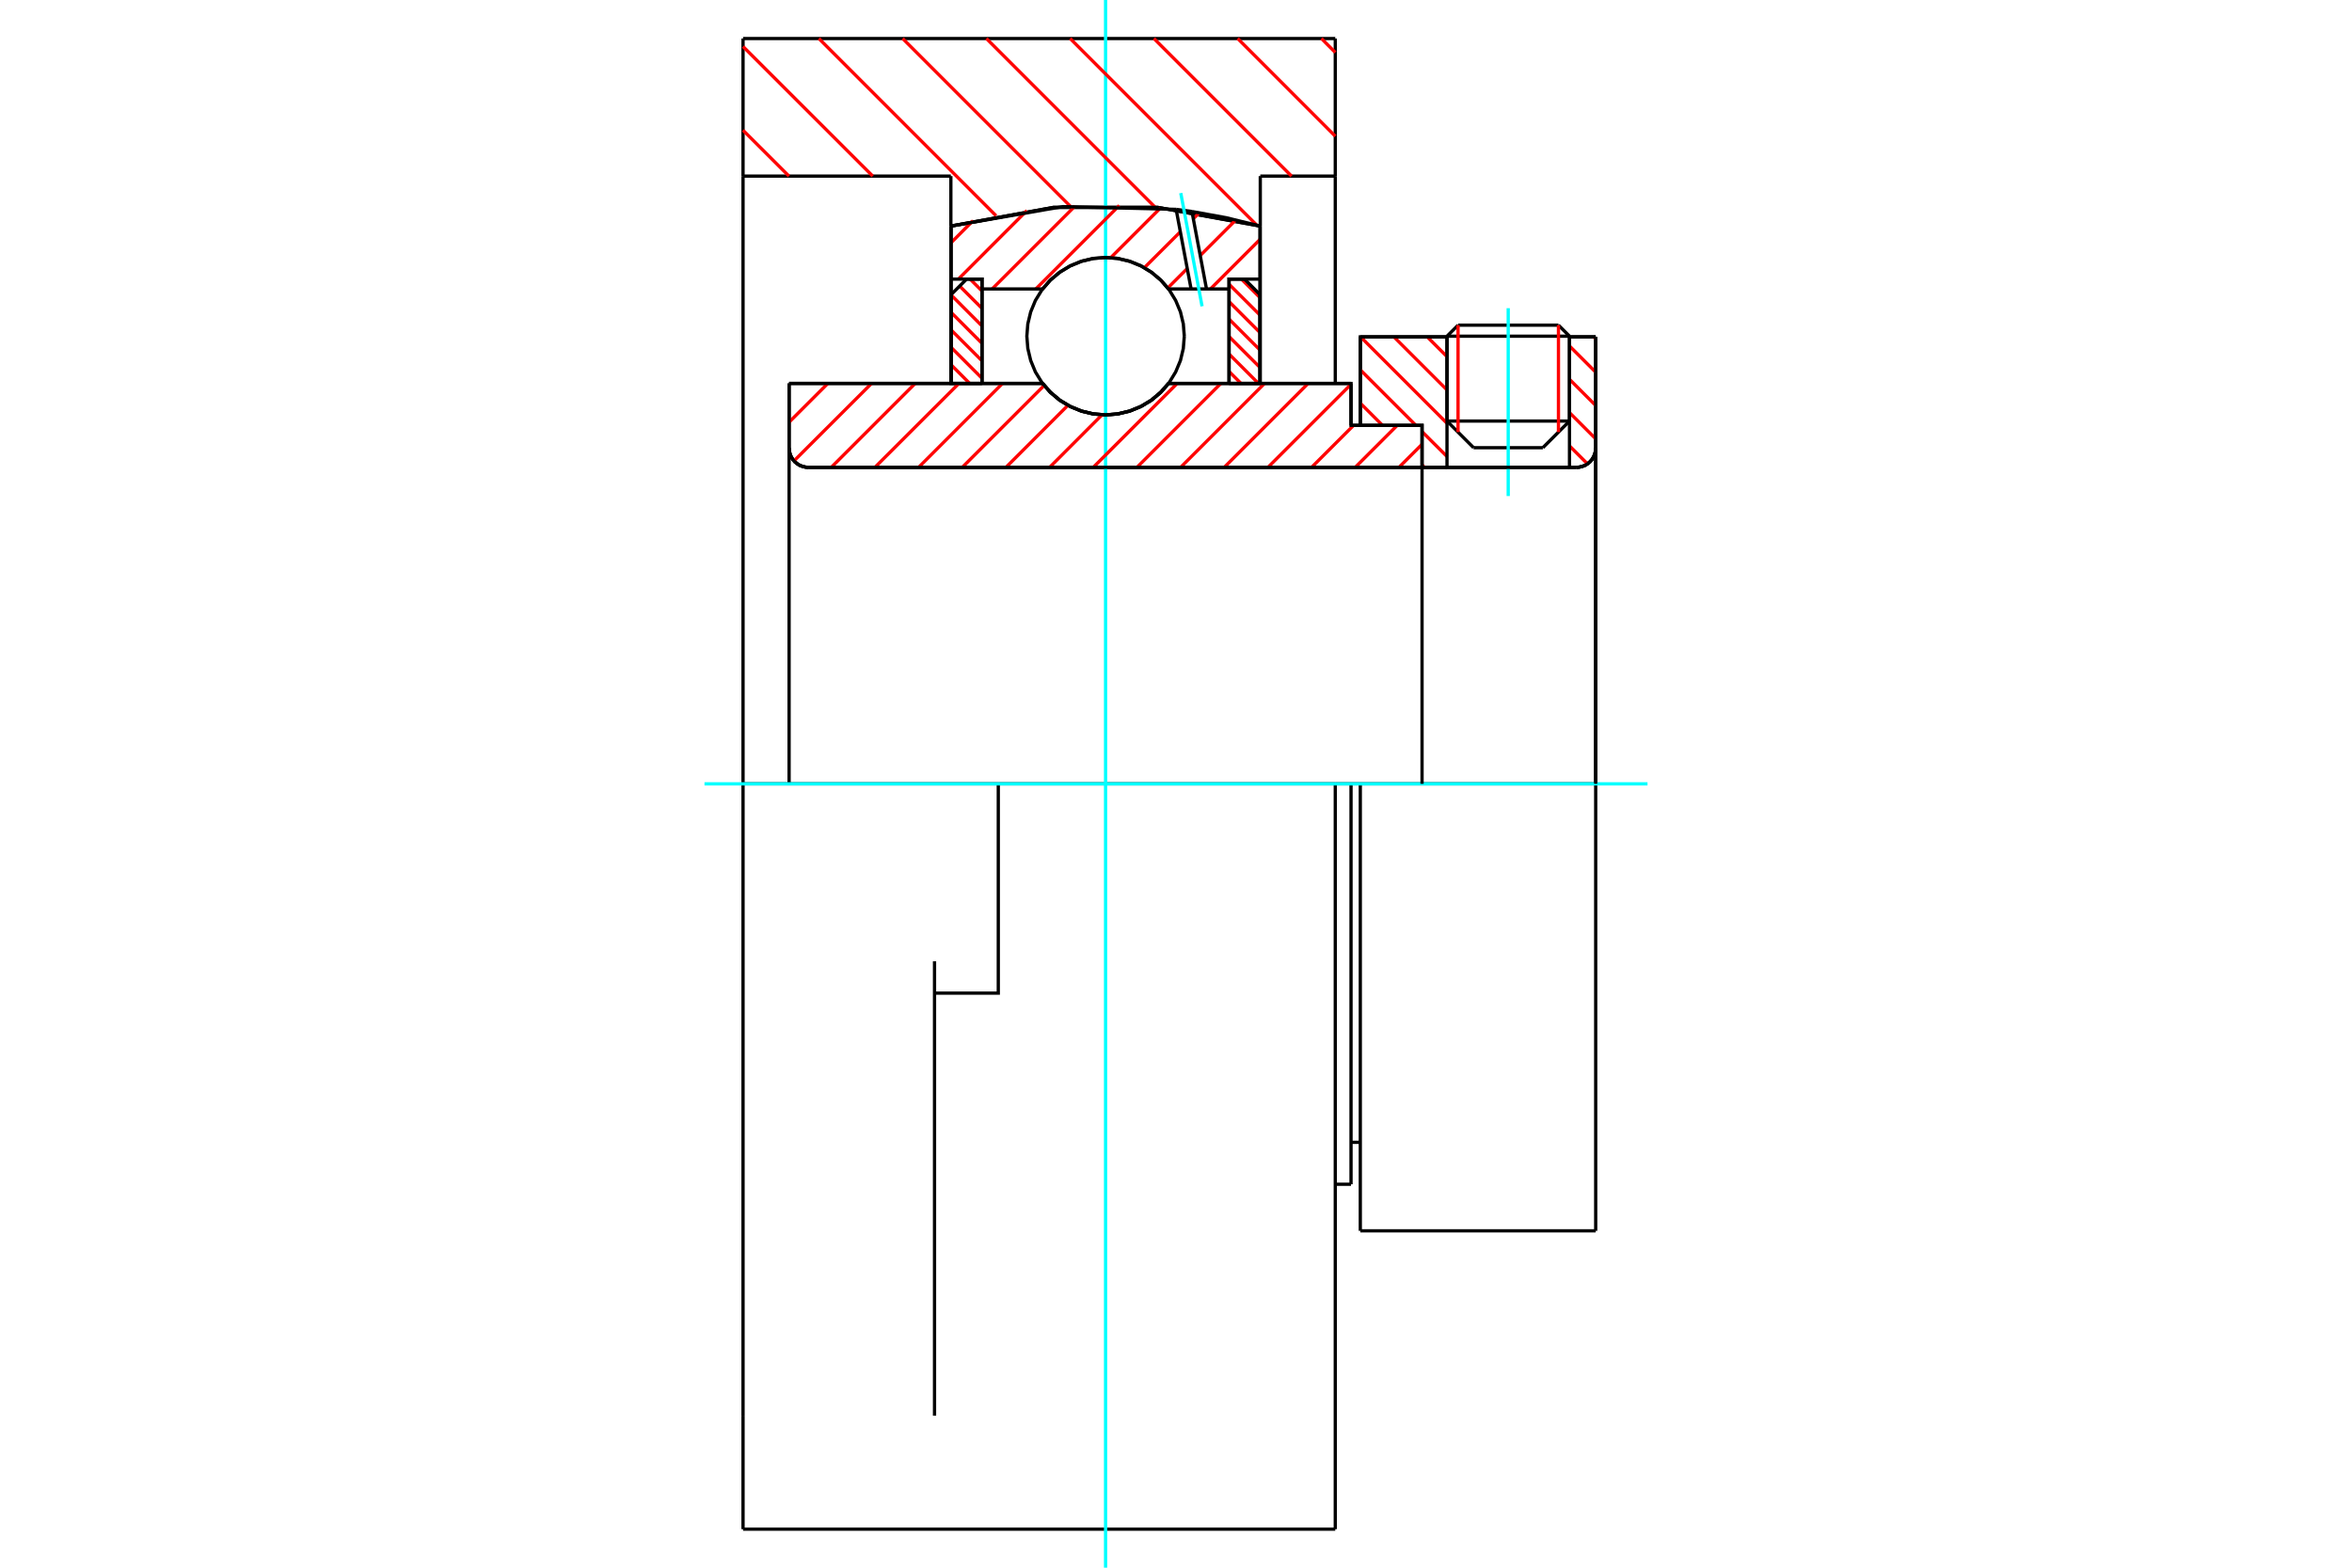 <?xml version="1.0" standalone="no"?>
<!DOCTYPE svg PUBLIC "-//W3C//DTD SVG 1.1//EN"
	"http://www.w3.org/Graphics/SVG/1.1/DTD/svg11.dtd">
<svg xmlns="http://www.w3.org/2000/svg" height="100%" width="100%" viewBox="0 0 36000 24000">
	<rect x="-1800" y="-1200" width="39600" height="26400" style="fill:#FFF"/>
	<g style="fill:none; fill-rule:evenodd" transform="matrix(1 0 0 1 0 0)">
		<g style="fill:none; stroke:#000; stroke-width:50; shape-rendering:geometricPrecision">
			<line x1="20821" y1="12000" x2="20679" y2="12000"/>
			<line x1="20679" y1="6512" x2="20821" y2="6512"/>
			<line x1="20679" y1="18130" x2="20679" y2="12000"/>
			<line x1="20679" y1="5870" x2="20679" y2="6512"/>
			<line x1="20679" y1="12000" x2="20438" y2="12000"/>
			<line x1="12078" y1="5870" x2="15958" y2="5870"/>
			<line x1="17886" y1="5870" x2="20679" y2="5870"/>
			<polyline points="15958,5870 16081,6009 16224,6129 16383,6224 16555,6294 16736,6337 16922,6352 17107,6337 17288,6294 17461,6224 17620,6129 17763,6009 17886,5870"/>
			<polyline points="12078,6859 12082,6905 12092,6950 12110,6993 12134,7033 12164,7068 12200,7098 12239,7123 12282,7140 12327,7151 12373,7155"/>
			<line x1="12078" y1="6859" x2="12078" y2="12000"/>
			<line x1="12078" y1="6859" x2="12078" y2="5870"/>
			<line x1="24023" y1="6446" x2="24023" y2="5157"/>
			<line x1="23615" y1="6854" x2="24023" y2="6446"/>
			<line x1="22148" y1="6446" x2="22555" y2="6854"/>
			<line x1="22148" y1="5157" x2="22148" y2="6446"/>
			<line x1="22148" y1="5157" x2="20821" y2="5157"/>
			<line x1="20821" y1="6512" x2="20821" y2="5157"/>
			<line x1="24129" y1="7155" x2="12373" y2="7155"/>
			<polyline points="24129,7155 24175,7151 24220,7140 24263,7123 24302,7098 24338,7068 24368,7033 24392,6993 24410,6950 24421,6905 24424,6859"/>
			<line x1="24424" y1="5157" x2="24424" y2="6859"/>
			<line x1="24424" y1="5157" x2="24023" y2="5157"/>
			<polyline points="24424,18843 24424,12000 20821,12000"/>
			<line x1="20821" y1="18843" x2="20821" y2="12000"/>
			<line x1="24424" y1="6859" x2="24424" y2="12000"/>
			<line x1="22148" y1="6446" x2="24023" y2="6446"/>
			<line x1="24023" y1="5147" x2="22148" y2="5147"/>
			<line x1="22317" y1="4978" x2="23854" y2="4978"/>
			<line x1="23615" y1="6854" x2="22555" y2="6854"/>
			<line x1="20679" y1="17488" x2="20821" y2="17488"/>
			<line x1="20438" y1="18130" x2="20679" y2="18130"/>
			<polyline points="12078,6859 12082,6905 12092,6950 12110,6993 12134,7033 12164,7068 12200,7098 12239,7123 12282,7140 12327,7151 12373,7155"/>
			<line x1="20821" y1="18843" x2="24424" y2="18843"/>
			<polyline points="24129,7155 24175,7151 24220,7140 24263,7123 24302,7098 24338,7068 24368,7033 24392,6993 24410,6950 24421,6905 24424,6859"/>
			<line x1="22148" y1="5147" x2="22148" y2="5157"/>
			<line x1="24023" y1="5157" x2="24023" y2="5147"/>
			<line x1="22317" y1="4978" x2="22148" y2="5147"/>
			<line x1="24023" y1="5147" x2="23854" y2="4978"/>
			<line x1="15280" y1="12000" x2="11373" y2="12000"/>
			<line x1="20438" y1="12000" x2="15280" y2="12000"/>
			<line x1="14554" y1="2696" x2="11373" y2="2696"/>
			<line x1="14554" y1="3461" x2="14554" y2="2696"/>
			<polyline points="19290,3461 17720,3175 16124,3175 14554,3461"/>
			<line x1="19290" y1="2696" x2="19290" y2="3461"/>
			<line x1="20438" y1="2696" x2="19290" y2="2696"/>
			<line x1="20438" y1="590" x2="20438" y2="2696"/>
			<line x1="11373" y1="590" x2="20438" y2="590"/>
			<line x1="11373" y1="2696" x2="11373" y2="590"/>
			<line x1="20438" y1="12000" x2="20438" y2="23410"/>
			<line x1="20438" y1="2696" x2="20438" y2="5870"/>
			<line x1="19290" y1="3461" x2="19290" y2="5870"/>
			<line x1="11373" y1="23410" x2="11373" y2="21673"/>
			<line x1="14554" y1="5870" x2="14554" y2="3461"/>
			<line x1="11373" y1="12000" x2="11373" y2="2696"/>
			<polyline points="11373,21673 11373,14716 11373,12000"/>
			<line x1="14304" y1="21673" x2="14304" y2="14716"/>
			<polyline points="14304,15204 15280,15204 15280,12000"/>
			<line x1="11373" y1="23410" x2="20438" y2="23410"/>
		</g>
		<g style="fill:none; stroke:#0FF; stroke-width:50; shape-rendering:geometricPrecision">
			<line x1="23085" y1="7594" x2="23085" y2="4718"/>
			<line x1="16922" y1="24000" x2="16922" y2="0"/>
			<line x1="10783" y1="12000" x2="25217" y2="12000"/>
		</g>
		<g style="fill:none; stroke:#F00; stroke-width:50; shape-rendering:geometricPrecision">
			<line x1="20226" y1="590" x2="20438" y2="803"/>
			<line x1="18944" y1="590" x2="20438" y2="2085"/>
			<line x1="17662" y1="590" x2="19768" y2="2696"/>
			<line x1="16380" y1="590" x2="19238" y2="3449"/>
			<line x1="15098" y1="590" x2="17680" y2="3172"/>
			<line x1="13816" y1="590" x2="16384" y2="3159"/>
			<line x1="12534" y1="590" x2="15246" y2="3303"/>
			<line x1="11373" y1="712" x2="13358" y2="2696"/>
			<line x1="11373" y1="1994" x2="12076" y2="2696"/>
		</g>
		<g style="fill:none; stroke:#000; stroke-width:50; shape-rendering:geometricPrecision">
			<polyline points="19290,3461 17720,3175 16124,3175 14554,3461"/>
		</g>
		<g style="fill:none; stroke:#F00; stroke-width:50; shape-rendering:geometricPrecision">
			<line x1="23854" y1="4978" x2="23854" y2="6615"/>
			<line x1="22317" y1="6615" x2="22317" y2="4978"/>
			<line x1="14559" y1="5854" x2="14575" y2="5870"/>
			<line x1="14559" y1="5586" x2="14842" y2="5870"/>
			<line x1="14559" y1="5319" x2="15031" y2="5792"/>
			<line x1="14559" y1="5052" x2="15031" y2="5524"/>
			<line x1="14559" y1="4784" x2="15031" y2="5257"/>
			<line x1="14559" y1="4517" x2="15031" y2="4990"/>
			<line x1="14688" y1="4379" x2="15031" y2="4722"/>
			<line x1="14849" y1="4273" x2="15031" y2="4455"/>
		</g>
		<g style="fill:none; stroke:#000; stroke-width:50; shape-rendering:geometricPrecision">
			<polyline points="15031,5870 15031,4273 14795,4273 14559,4509 14559,5870 15031,5870"/>
		</g>
		<g style="fill:none; stroke:#F00; stroke-width:50; shape-rendering:geometricPrecision">
			<line x1="19002" y1="4273" x2="19285" y2="4556"/>
			<line x1="18812" y1="4351" x2="19285" y2="4823"/>
			<line x1="18812" y1="4618" x2="19285" y2="5091"/>
			<line x1="18812" y1="4885" x2="19285" y2="5358"/>
			<line x1="18812" y1="5153" x2="19285" y2="5625"/>
			<line x1="18812" y1="5420" x2="19262" y2="5870"/>
			<line x1="18812" y1="5687" x2="18995" y2="5870"/>
		</g>
		<g style="fill:none; stroke:#000; stroke-width:50; shape-rendering:geometricPrecision">
			<polyline points="18812,5870 18812,4273 19049,4273 19285,4509 19285,5870 18812,5870"/>
			<polyline points="18127,5147 18112,4958 18068,4775 17995,4600 17897,4439 17774,4295 17630,4172 17469,4073 17294,4001 17110,3957 16922,3942 16733,3957 16550,4001 16375,4073 16214,4172 16070,4295 15947,4439 15848,4600 15776,4775 15732,4958 15717,5147 15732,5335 15776,5519 15848,5694 15947,5855 16070,5999 16214,6122 16375,6220 16550,6293 16733,6337 16922,6352 17110,6337 17294,6293 17469,6220 17630,6122 17774,5999 17897,5855 17995,5694 18068,5519 18112,5335 18127,5147"/>
		</g>
		<g style="fill:none; stroke:#F00; stroke-width:50; shape-rendering:geometricPrecision">
			<line x1="24393" y1="5157" x2="24424" y2="5189"/>
			<line x1="24023" y1="5297" x2="24424" y2="5698"/>
			<line x1="24023" y1="5807" x2="24424" y2="6208"/>
			<line x1="24023" y1="6317" x2="24424" y2="6718"/>
			<line x1="24023" y1="6826" x2="24298" y2="7101"/>
			<line x1="21845" y1="5157" x2="22148" y2="5460"/>
			<line x1="21335" y1="5157" x2="22148" y2="5970"/>
			<line x1="20825" y1="5157" x2="22148" y2="6480"/>
			<line x1="20821" y1="5662" x2="21671" y2="6512"/>
			<line x1="21766" y1="6608" x2="22148" y2="6989"/>
			<line x1="20821" y1="6172" x2="21161" y2="6512"/>
			<line x1="21766" y1="7117" x2="21803" y2="7155"/>
		</g>
		<g style="fill:none; stroke:#000; stroke-width:50; shape-rendering:geometricPrecision">
			<line x1="24424" y1="12000" x2="24424" y2="5157"/>
			<polyline points="24129,7155 24175,7151 24220,7140 24263,7123 24302,7098 24338,7068 24368,7033 24392,6993 24410,6950 24421,6905 24424,6859"/>
			<polyline points="24129,7155 24023,7155 24023,5157"/>
			<polyline points="24023,7155 22148,7155 22148,5157"/>
			<polyline points="22148,7155 21766,7155 21766,12000"/>
			<polyline points="21766,7155 21766,6512 20821,6512 20821,5157 22148,5157"/>
			<line x1="24023" y1="5157" x2="24424" y2="5157"/>
		</g>
		<g style="fill:none; stroke:#F00; stroke-width:50; shape-rendering:geometricPrecision">
			<line x1="19285" y1="3666" x2="18527" y2="4424"/>
			<line x1="18913" y1="3370" x2="18371" y2="3912"/>
			<line x1="18172" y1="4111" x2="17874" y2="4409"/>
			<line x1="18356" y1="3258" x2="18265" y2="3349"/>
			<line x1="18067" y1="3548" x2="17515" y2="4099"/>
			<line x1="17763" y1="3183" x2="17001" y2="3945"/>
			<line x1="17132" y1="3146" x2="15854" y2="4424"/>
			<line x1="16455" y1="3154" x2="15185" y2="4424"/>
			<line x1="15718" y1="3223" x2="14669" y2="4273"/>
			<line x1="14894" y1="3378" x2="14559" y2="3714"/>
		</g>
		<g style="fill:none; stroke:#000; stroke-width:50; shape-rendering:geometricPrecision">
			<polyline points="14559,5870 14559,4273 14559,3460"/>
			<polyline points="18002,3205 16268,3163 14559,3460"/>
			<polyline points="18244,3238 18123,3221 18002,3205"/>
			<polyline points="19285,3460 18768,3333 18244,3238"/>
			<polyline points="19285,3460 19285,4273 18812,4273 18812,4424 18812,5870"/>
			<polyline points="18812,4424 18467,4424 18231,4424 17886,4424 17763,4284 17620,4165 17461,4069 17288,3999 17107,3956 16922,3942 16736,3956 16555,3999 16383,4069 16224,4165 16081,4284 15958,4424 15031,4424 15031,5870"/>
			<polyline points="15031,4424 15031,4273 14559,4273"/>
			<line x1="19285" y1="4273" x2="19285" y2="5870"/>
		</g>
		<g style="fill:none; stroke:#0FF; stroke-width:50; shape-rendering:geometricPrecision">
			<line x1="18399" y1="4689" x2="18073" y2="2956"/>
		</g>
		<g style="fill:none; stroke:#000; stroke-width:50; shape-rendering:geometricPrecision">
			<line x1="18231" y1="4424" x2="18002" y2="3205"/>
			<line x1="18467" y1="4424" x2="18244" y2="3238"/>
		</g>
		<g style="fill:none; stroke:#F00; stroke-width:50; shape-rendering:geometricPrecision">
			<line x1="21766" y1="6801" x2="21412" y2="7155"/>
			<line x1="21386" y1="6512" x2="20743" y2="7155"/>
			<line x1="20718" y1="6512" x2="20075" y2="7155"/>
			<line x1="20679" y1="5883" x2="19407" y2="7155"/>
			<line x1="20023" y1="5870" x2="18738" y2="7155"/>
			<line x1="19355" y1="5870" x2="18070" y2="7155"/>
			<line x1="18687" y1="5870" x2="17402" y2="7155"/>
			<line x1="18018" y1="5870" x2="16733" y2="7155"/>
			<line x1="16869" y1="6350" x2="16065" y2="7155"/>
			<line x1="16346" y1="6205" x2="15397" y2="7155"/>
			<line x1="15983" y1="5900" x2="14728" y2="7155"/>
			<line x1="15345" y1="5870" x2="14060" y2="7155"/>
			<line x1="14677" y1="5870" x2="13391" y2="7155"/>
			<line x1="14008" y1="5870" x2="12723" y2="7155"/>
			<line x1="13340" y1="5870" x2="12153" y2="7056"/>
			<line x1="12671" y1="5870" x2="12078" y2="6463"/>
		</g>
		<g style="fill:none; stroke:#000; stroke-width:50; shape-rendering:geometricPrecision">
			<polyline points="12078,5870 12078,6859 12082,6905 12092,6950 12110,6993 12134,7033 12164,7068 12200,7098 12239,7123 12282,7140 12327,7151 12373,7155 21766,7155 21766,6512 20679,6512 20679,5870 17886,5870"/>
			<polyline points="15958,5870 16081,6009 16224,6129 16383,6224 16555,6294 16736,6337 16922,6352 17107,6337 17288,6294 17461,6224 17620,6129 17763,6009 17886,5870"/>
			<polyline points="15958,5870 12550,5870 12078,5870"/>
		</g>
	</g>
</svg>
